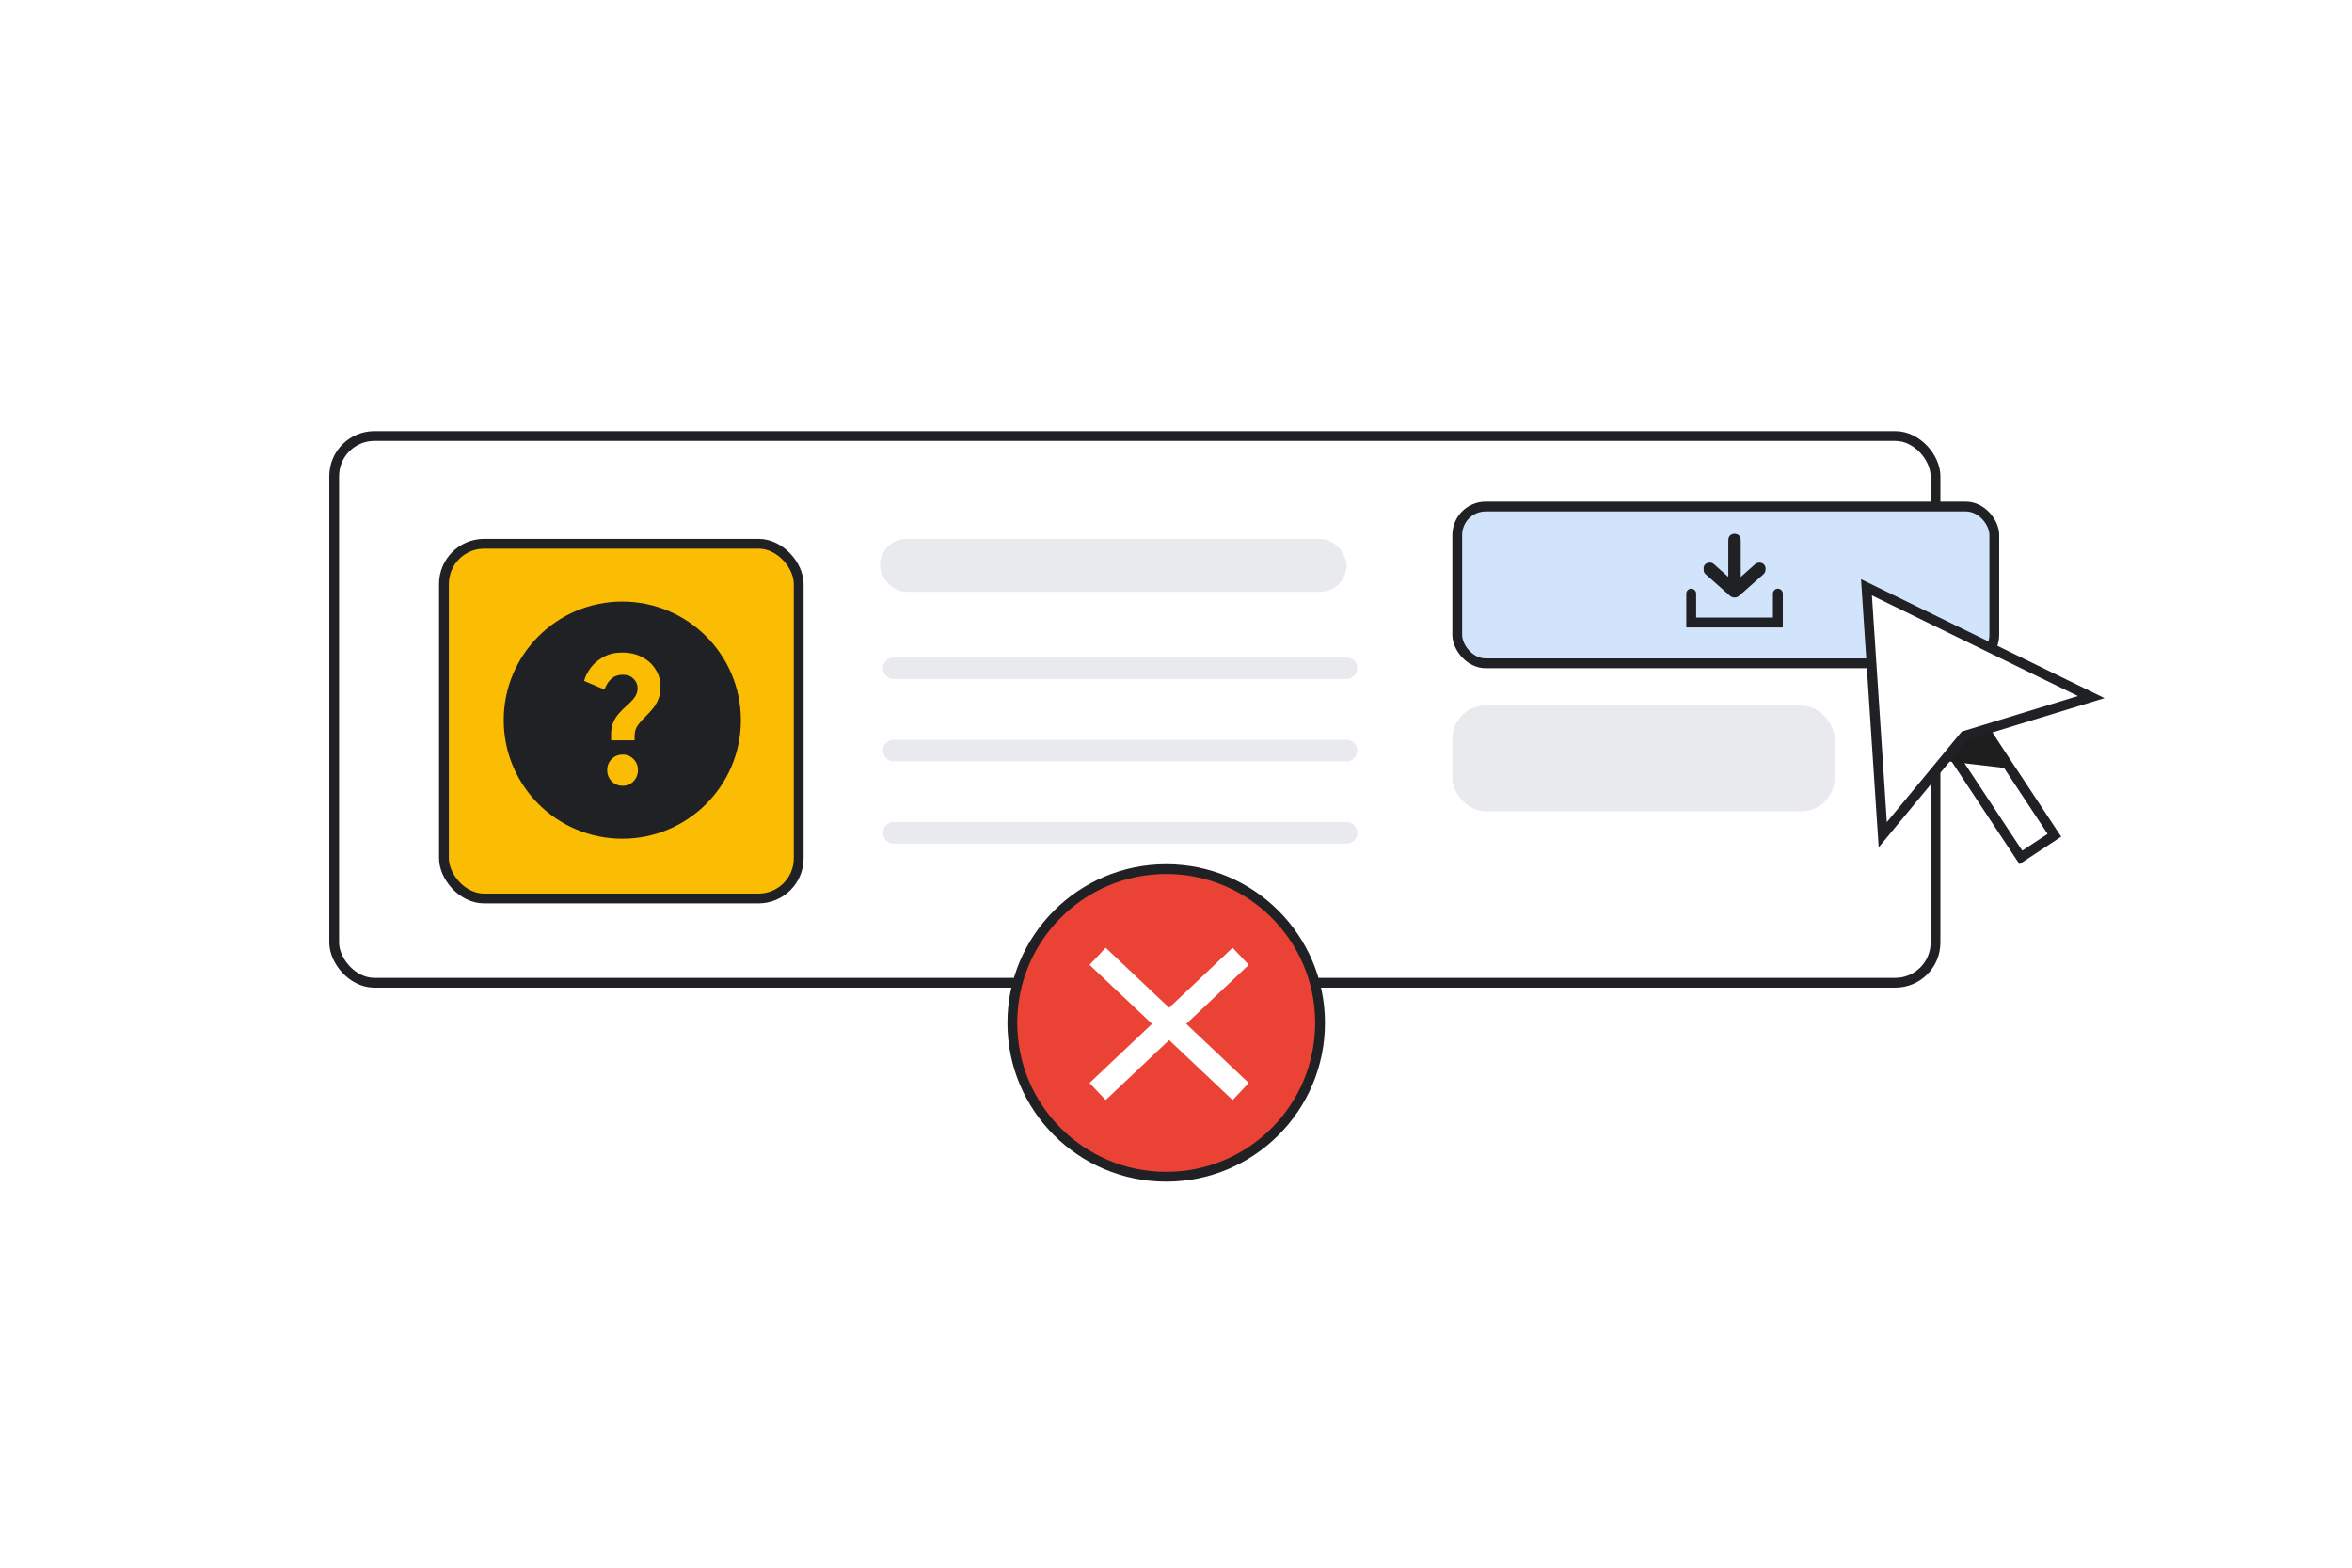 <svg width="1200" height="800" viewBox="0 0 1200 800" fill="none" xmlns="http://www.w3.org/2000/svg">
<rect width="1200" height="800" fill="white"/>
<rect x="170.5" y="222.5" width="817" height="279" rx="20.5" fill="white" stroke="#202124" stroke-width="5"/>
<rect x="449" y="275" width="238" height="27" rx="13.5" fill="#E8EAED"/>
<rect x="741" y="360" width="195" height="54" rx="17" fill="#E8EAED"/>
<path d="M456 341L687 341" stroke="#E8EAED" stroke-width="11" stroke-linecap="round" stroke-linejoin="round"/>
<path d="M456 383L687 383" stroke="#E8EAED" stroke-width="11" stroke-linecap="round" stroke-linejoin="round"/>
<path d="M456 425L687 425" stroke="#E8EAED" stroke-width="11" stroke-linecap="round" stroke-linejoin="round"/>
<circle cx="595" cy="522" r="78.5" fill="#EA4335" stroke="#202124" stroke-width="5"/>
<path d="M560 557L633 488" stroke="white" stroke-width="12"/>
<path d="M633 557L560 488" stroke="white" stroke-width="12"/>
<rect x="226.5" y="277.5" width="181" height="181" rx="20.5" fill="#FBBC04" stroke="#202124" stroke-width="5"/>
<circle cx="317.5" cy="367.5" r="58" fill="#202124" stroke="#202124" stroke-width="5"/>
<path d="M311.786 377.78V374.74C311.786 372.713 312.058 370.931 312.602 369.396C313.147 367.799 314.023 366.232 315.233 364.696C316.502 363.161 318.135 361.502 320.13 359.721C321.219 358.738 322.156 357.817 322.942 356.957C323.728 356.097 324.302 355.206 324.665 354.285C325.088 353.363 325.3 352.319 325.3 351.152C325.3 349.309 324.605 347.712 323.214 346.36C321.884 345.009 320.04 344.333 317.681 344.333C315.988 344.333 314.507 344.702 313.237 345.439C312.028 346.176 311.03 347.128 310.244 348.295C309.458 349.401 308.853 350.599 308.43 351.889L298 347.466C298.665 345.132 299.814 342.859 301.447 340.648C303.14 338.436 305.316 336.624 307.977 335.211C310.637 333.737 313.781 333 317.409 333C321.279 333 324.665 333.768 327.567 335.304C330.53 336.839 332.828 338.928 334.46 341.569C336.153 344.21 337 347.19 337 350.507C337 352.841 336.637 354.899 335.912 356.68C335.247 358.462 334.309 360.089 333.1 361.564C331.891 363.038 330.56 364.481 329.109 365.894C327.779 367.184 326.721 368.351 325.935 369.396C325.149 370.379 324.574 371.423 324.212 372.528C323.909 373.573 323.758 374.832 323.758 376.306V377.78H311.786ZM317.681 401C315.505 401 313.63 400.232 312.058 398.696C310.547 397.099 309.791 395.195 309.791 392.984C309.791 390.772 310.547 388.899 312.058 387.363C313.63 385.827 315.505 385.06 317.681 385.06C319.858 385.06 321.702 385.827 323.214 387.363C324.726 388.899 325.481 390.772 325.481 392.984C325.481 395.195 324.726 397.099 323.214 398.696C321.702 400.232 319.858 401 317.681 401Z" fill="#FBBC04"/>
<rect x="743.5" y="258.5" width="274" height="80" rx="14.5" fill="#D2E3FC" stroke="#202124" stroke-width="5"/>
<path d="M860.863 302.933C860.863 301.82 861.766 300.917 862.879 300.917C863.993 300.917 864.895 301.82 864.895 302.933V315.652H905.068V302.933C905.068 301.82 905.971 300.917 907.084 300.917C908.198 300.917 909.101 301.82 909.101 302.933V319.684H860.863V302.933Z" fill="#202124" stroke="#202124" stroke-linecap="round"/>
<path d="M884.975 273.945C885.67 273.945 886.284 274.157 886.782 274.599H886.781C887.282 275.043 887.543 275.614 887.543 276.28V296.695L895.878 289.301V289.3C896.362 288.872 896.962 288.664 897.643 288.654H897.644C898.335 288.645 898.948 288.856 899.449 289.3L899.45 289.301C899.949 289.744 900.216 290.307 900.216 290.964C900.216 291.621 899.949 292.185 899.45 292.628H899.449L887.052 303.626C886.462 304.149 885.762 304.415 884.975 304.415C884.286 304.415 883.664 304.212 883.125 303.811L882.898 303.626L870.501 292.628H870.5C870.075 292.25 869.827 291.774 869.763 291.225L869.747 290.984C869.735 290.319 869.997 289.748 870.5 289.301L870.501 289.3C870.999 288.859 871.604 288.643 872.287 288.643C872.969 288.643 873.574 288.859 874.072 289.3V289.301L882.407 296.695V276.28C882.407 275.614 882.668 275.043 883.168 274.599C883.666 274.157 884.28 273.945 884.975 273.945Z" fill="#202124" stroke="#202124"/>
<path d="M885.237 272.898C885.837 272.945 886.374 273.16 886.82 273.556H886.819C887.332 274.011 887.601 274.597 887.601 275.281V295.567L895.839 288.257L895.982 288.131H895.996C896.463 287.778 897.021 287.606 897.643 287.597L897.904 287.604C898.502 287.645 899.038 287.86 899.487 288.257H899.488C899.998 288.711 900.274 289.29 900.274 289.964C900.274 290.639 899.998 291.218 899.488 291.671H899.487L887.09 302.669C886.49 303.201 885.776 303.473 884.975 303.473C884.274 303.473 883.64 303.265 883.09 302.857L882.86 302.669L870.462 291.671C869.996 291.257 869.734 290.726 869.694 290.108V290.095L869.69 289.996L869.689 289.986C869.677 289.303 869.947 288.715 870.462 288.257L870.605 288.131H870.619C871.097 287.766 871.66 287.585 872.286 287.585C872.982 287.585 873.601 287.806 874.11 288.257L882.349 295.567V275.281C882.349 274.598 882.617 274.011 883.13 273.556L883.327 273.398C883.798 273.054 884.356 272.888 884.975 272.888L885.237 272.898ZM884.975 273.946C884.496 273.946 884.127 274.085 883.833 274.346L883.777 274.397C883.526 274.641 883.407 274.927 883.406 275.281V297.919L882.574 297.181L873.408 289.048C873.142 288.812 872.831 288.68 872.456 288.65L872.286 288.642V288.643C871.888 288.643 871.559 288.749 871.281 288.954L871.164 289.048C870.869 289.31 870.74 289.607 870.746 289.966L870.755 290.103C870.789 290.413 870.923 290.664 871.164 290.879L883.562 301.878H883.561C883.941 302.215 884.37 302.389 884.862 302.412H884.863L884.979 302.414C885.487 302.413 885.924 302.259 886.31 301.945L886.396 301.871L898.785 290.879C899.066 290.63 899.196 290.356 899.214 290.04L899.217 289.964H899.216C899.216 289.611 899.084 289.314 898.784 289.048V289.047C898.522 288.815 898.212 288.686 897.834 288.659L897.65 288.655C897.237 288.662 896.911 288.768 896.65 288.96L896.541 289.048L887.375 297.181L886.544 297.919V275.281C886.544 274.906 886.408 274.605 886.117 274.347V274.346C885.823 274.085 885.454 273.946 884.975 273.946Z" fill="#202124" stroke="#202124"/>
<rect x="985.221" y="368.153" width="20.491" height="83.158" transform="rotate(-33.451 985.221 368.153)" fill="white" stroke="#202124" stroke-width="5"/>
<path d="M1028.05 392.506L988.516 387.903L1007.1 358.668L1028.05 392.506Z" fill="#1E1E1E"/>
<path d="M960.598 425.98L952.286 299.715L1066.94 355.722L1002.34 375.485L960.598 425.98Z" fill="white" stroke="#202124" stroke-width="5"/>
</svg>
